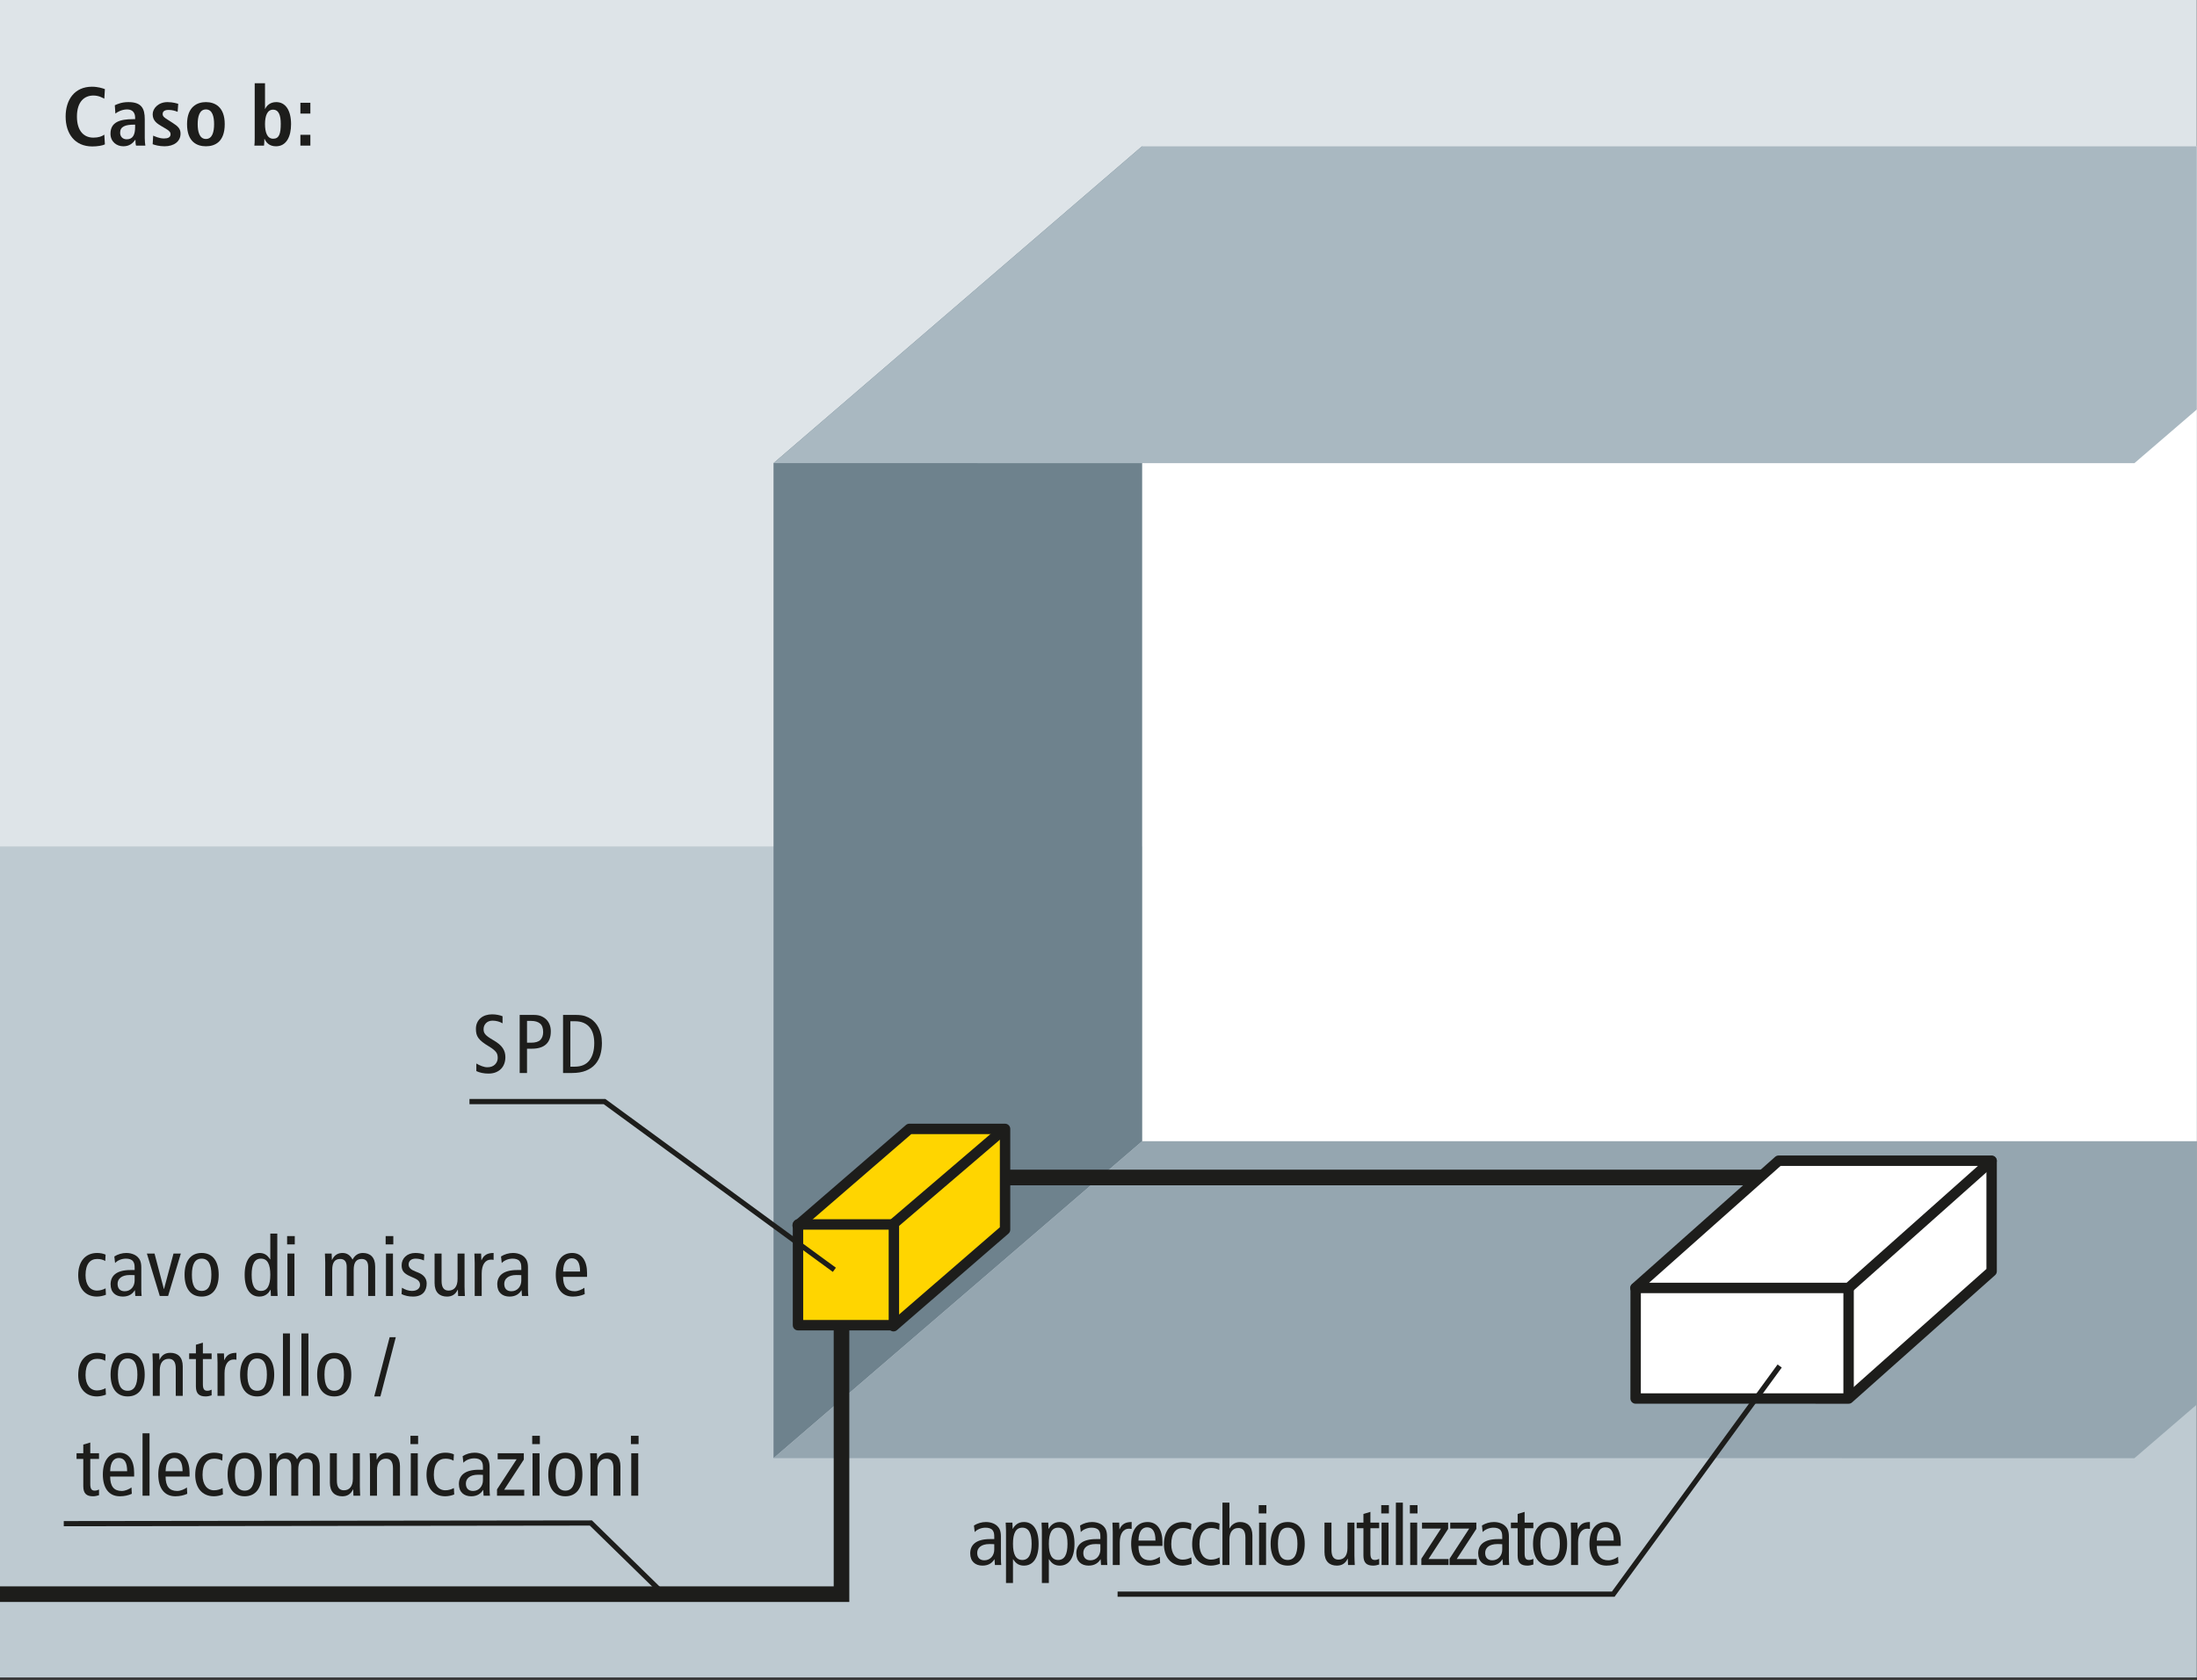 <?xml version="1.0" encoding="UTF-8" standalone="no"?><!DOCTYPE svg PUBLIC "-//W3C//DTD SVG 1.1//EN" "http://www.w3.org/Graphics/SVG/1.1/DTD/svg11.dtd"><svg width="100%" height="100%" viewBox="0 0 880 673" version="1.1" xmlns="http://www.w3.org/2000/svg" xmlns:xlink="http://www.w3.org/1999/xlink" xml:space="preserve" xmlns:serif="http://www.serif.com/" style="fill-rule:evenodd;clip-rule:evenodd;stroke-miterlimit:3.864;"><rect x="0" y="0" width="880" height="673" fill="#333333" stroke="none"/><rect id="ArtBoard1" x="0" y="0" width="879.919" height="672.015" style="fill:none;"/><clipPath id="_clip1"><rect x="0" y="0" width="879.919" height="672.015"/></clipPath><g clip-path="url(#_clip1)"><g id="Layer-1" serif:id="Layer 1"><rect x="-58.692" y="-95.346" width="997.721" height="439.858" style="fill:#dee4e8;"/><rect x="-58.692" y="339.092" width="997.721" height="392.033" style="fill:#becad1;"/><rect x="457.467" y="58.579" width="481.558" height="398.621" style="fill:#fff;"/><path d="M309.831,185.54l147.638,-126.966l-0,398.62l-147.638,126.967l0,-398.621Z" style="fill:#6e828d;"/><path d="M457.467,457.199l-147.637,126.959l545.104,0.012l84.091,-72.358l0,-54.613l-481.558,0Z" style="fill:#95a6b0;fill-rule:nonzero;"/><path d="M457.467,58.577l-147.637,126.962l545.104,0.005l84.091,-72.35l0,-54.617l-481.558,-0Z" style="fill:#a9b8c1;fill-rule:nonzero;"/><path d="M365.707,502.968l37.763,-31.25l305.987,-0" style="fill:none;fill-rule:nonzero;stroke:#1d1d1b;stroke-width:6.25px;"/><path d="M655.16,515.989l-0.021,44.262l85.309,0.008l57.291,-50.975l0,-44.079l-142.579,50.784Z" style="fill:#fff;stroke:#1d1d1b;stroke-width:4.17px;stroke-linejoin:round;"/><path d="M797.738,464.992l-85.325,-0l-57.354,50.97l85.388,0l57.291,-50.97Z" style="fill:#fff;stroke:#1d1d1b;stroke-width:4.17px;stroke-linejoin:round;"/><path d="M740.448,560.178l-0,-44.267l-0,44.267Z" style="fill:#d3dce1;fill-rule:nonzero;"/><path d="M740.447,560.178l-0,-44.271" style="fill:none;fill-rule:nonzero;stroke:#1d1d1b;stroke-width:4.17px;stroke-linejoin:round;"/><path d="M-138.199,638.637l475.262,-0l0,-120.567" style="fill:none;fill-rule:nonzero;stroke:#1d1d1b;stroke-width:6.25px;"/><path d="M319.483,490.924l44.758,-38.675l38.329,-0l0,40.362l-44.675,38.679l-38.412,-40.366Z" style="fill:#ffd500;stroke:#1d1d1b;stroke-width:4.17px;stroke-linejoin:round;"/><rect x="319.633" y="490.517" width="38.412" height="40.367" style="fill:#ffd500;stroke:#1d1d1b;stroke-width:4.17px;stroke-linejoin:round;"/><path d="M357.895,490.272l44.92,-38.412" style="fill:none;fill-rule:nonzero;stroke:#1d1d1b;stroke-width:4.17px;"/><path d="M390.414,613.765c0.966,-1.067 2.633,-1.767 4.368,-1.767c1.167,0 2.268,0.3 2.835,1.067c0.533,0.733 0.633,1.468 0.633,2.736l0,0.768l-1.634,0c-5.835,0 -7.999,2.429 -7.999,5.732c0,3.267 2.097,4.897 4.897,4.897c2.602,0 4.003,-1.231 4.77,-2.529l0.066,-0l0.167,2.296l2.529,-0c-0.066,-0.6 -0.133,-1.6 -0.133,-2.6l-0,-8.864c-0,-2.403 -0.732,-3.436 -1.464,-4.168c-0.533,-0.533 -2.032,-1.597 -4.534,-1.597c-1.668,-0 -3.402,0.499 -4.8,1.397l0.299,2.632Zm7.836,7c0,2.336 -1.534,4.304 -3.969,4.304c-1.934,0 -2.868,-1.167 -2.868,-2.969c-0,-1.967 1.568,-3.535 4.87,-3.535c0.767,-0 1.467,-0 1.967,0.067l0,2.133Z" style="fill:#1d1d1b;fill-rule:nonzero;"/><path d="M405.746,618.467c0,-4.268 1.168,-6.469 3.736,-6.469c2.568,0 3.735,2.201 3.735,6.469c0,4.268 -1.167,6.469 -3.735,6.469c-2.568,-0 -3.736,-2.201 -3.736,-6.469Zm-2.796,15.698l2.796,-0l0,-9.529l0.067,-0c1.134,1.797 2.401,2.562 4.336,2.562c3.501,0 5.864,-2.863 5.864,-8.731c-0,-5.869 -2.363,-8.731 -5.864,-8.731c-2.468,-0 -3.736,1.397 -4.469,2.729l-0.067,0l-0.1,-2.496l-2.696,0c0.033,1.033 0.133,2.1 0.133,3.133l0,21.063Z" style="fill:#1d1d1b;fill-rule:nonzero;"/><path d="M420.113,618.467c-0,-4.268 1.167,-6.469 3.735,-6.469c2.568,0 3.736,2.201 3.736,6.469c-0,4.268 -1.168,6.469 -3.736,6.469c-2.568,-0 -3.735,-2.201 -3.735,-6.469Zm-2.796,15.698l2.796,-0l-0,-9.529l0.067,-0c1.134,1.797 2.401,2.562 4.335,2.562c3.501,0 5.865,-2.863 5.865,-8.731c-0,-5.869 -2.364,-8.731 -5.865,-8.731c-2.468,-0 -3.735,1.397 -4.469,2.729l-0.066,0l-0.1,-2.496l-2.696,0c0.033,1.033 0.133,2.1 0.133,3.133l0,21.063Z" style="fill:#1d1d1b;fill-rule:nonzero;"/><path d="M432.914,613.765c0.966,-1.067 2.633,-1.767 4.368,-1.767c1.167,0 2.268,0.3 2.835,1.067c0.533,0.733 0.633,1.468 0.633,2.736l0,0.768l-1.634,0c-5.835,0 -7.999,2.429 -7.999,5.732c0,3.267 2.097,4.897 4.897,4.897c2.602,0 4.003,-1.231 4.77,-2.529l0.066,-0l0.167,2.296l2.529,-0c-0.066,-0.6 -0.133,-1.6 -0.133,-2.6l-0,-8.864c-0,-2.403 -0.732,-3.436 -1.464,-4.168c-0.533,-0.533 -2.032,-1.597 -4.534,-1.597c-1.668,-0 -3.402,0.499 -4.8,1.397l0.299,2.632Zm7.836,7c0,2.336 -1.534,4.304 -3.969,4.304c-1.934,0 -2.868,-1.167 -2.868,-2.969c-0,-1.967 1.568,-3.535 4.87,-3.535c0.767,-0 1.467,-0 1.967,0.067l0,2.133Z" style="fill:#1d1d1b;fill-rule:nonzero;"/><path d="M445.717,626.965l2.796,-0l-0,-8.998c-0,-3.702 1.533,-5.569 3.7,-5.569c0.367,0 0.733,0.034 1.067,0.1l-0,-2.762c-2.5,-0 -3.934,0.832 -4.834,2.896l-0.066,-0l-0.1,-2.663l-2.696,0c0.033,1.2 0.133,2.433 0.133,3.666l0,13.33Z" style="fill:#1d1d1b;fill-rule:nonzero;"/><path d="M465.613,619.298l-0,-1.497c-0,-5.002 -2.13,-8.065 -5.965,-8.065c-4.234,-0 -6.564,3.396 -6.564,8.73c-0,5.335 2.33,8.732 6.831,8.732c1.701,0 3.435,-0.366 4.766,-0.998l-0.133,-2.532c-0.965,0.701 -2.498,1.401 -3.899,1.401c-3.102,0 -4.636,-1.835 -4.636,-5.771l9.6,0Zm-9.6,-2.129c0.067,-3.97 1.668,-5.304 3.469,-5.304c2.234,-0 3.335,1.768 3.335,5.304l-6.804,0Z" style="fill:#1d1d1b;fill-rule:nonzero;"/><path d="M477.18,610.398c-0.9,-0.429 -2.2,-0.662 -3.367,-0.662c-4.733,-0 -7.596,3.396 -7.596,8.898c0,4.801 2.463,8.564 7.529,8.564c1.234,0 2.734,-0.366 3.567,-0.732l-0.133,-2.564c-0.967,0.5 -2.1,0.9 -3.434,0.9c-2.733,0 -4.6,-2.234 -4.6,-6.168c0,-4.602 1.934,-6.502 4.667,-6.502c1.3,-0 2.267,0.266 3.233,0.8l0.134,-2.534Z" style="fill:#1d1d1b;fill-rule:nonzero;"/><path d="M488.48,610.398c-0.9,-0.429 -2.2,-0.662 -3.367,-0.662c-4.733,-0 -7.596,3.396 -7.596,8.898c0,4.801 2.463,8.564 7.529,8.564c1.234,0 2.734,-0.366 3.567,-0.732l-0.133,-2.564c-0.967,0.5 -2.1,0.9 -3.434,0.9c-2.733,0 -4.6,-2.234 -4.6,-6.168c0,-4.602 1.934,-6.502 4.667,-6.502c1.3,-0 2.267,0.266 3.233,0.8l0.134,-2.534Z" style="fill:#1d1d1b;fill-rule:nonzero;"/><path d="M489.65,626.965l2.796,-0l0,-10.233c0,-3.067 1.401,-4.6 3.603,-4.6c1.801,-0 2.801,1.166 2.801,3.866l0,10.967l2.796,-0l0,-11.8c0,-3.732 -1.997,-5.429 -4.964,-5.429c-1.968,-0 -3.435,1.131 -4.169,2.562l-0.067,0l0,-10.329l-2.796,0l0,24.996Z" style="fill:#1d1d1b;fill-rule:nonzero;"/><path d="M504.317,626.965l2.796,-0l-0,-16.996l-2.796,0l0,16.996Zm-0.133,-23.996l-0,3.329l3.062,0l0,-3.329l-3.062,0Z" style="fill:#1d1d1b;fill-rule:nonzero;"/><path d="M511.88,618.467c-0,-4.268 1.234,-6.469 3.902,-6.469c2.668,0 3.902,2.201 3.902,6.469c-0,4.268 -1.234,6.469 -3.902,6.469c-2.668,-0 -3.902,-2.201 -3.902,-6.469Zm-2.93,-0c0,5.335 2.33,8.731 6.832,8.731c4.501,0 6.831,-3.396 6.831,-8.731c-0,-5.335 -2.33,-8.731 -6.831,-8.731c-4.502,-0 -6.832,3.396 -6.832,8.731Z" style="fill:#1d1d1b;fill-rule:nonzero;"/><path d="M542.513,609.969l-2.796,0l0,10.233c0,3.067 -1.401,4.6 -3.602,4.6c-1.801,0 -2.802,-1.166 -2.802,-3.866l-0,-10.967l-2.796,0l0,11.8c0,3.732 1.997,5.429 4.964,5.429c1.968,0 3.402,-0.832 4.303,-2.762l0.066,-0l0.1,2.529l2.696,-0c-0.033,-1.2 -0.133,-2.433 -0.133,-3.666l-0,-13.33Z" style="fill:#1d1d1b;fill-rule:nonzero;"/><path d="M552.413,624.502c-0.533,0.234 -1.033,0.434 -1.733,0.434c-1.267,-0 -1.767,-0.734 -1.767,-2.668l-0,-10.036l3.5,-0l-0,-2.263l-3.5,0l-0,-4.3l-2.796,0.833l0,3.467l-2.7,0l0,2.263l2.7,-0l0,10.936c0,2.999 1.365,4.03 3.929,4.03c0.767,0 1.7,-0.199 2.367,-0.432l-0,-2.264Z" style="fill:#1d1d1b;fill-rule:nonzero;"/><path d="M553.384,626.965l2.796,-0l-0,-16.996l-2.796,0l-0,16.996Zm-0.134,-23.996l0,3.329l3.063,0l-0,-3.329l-3.063,0Z" style="fill:#1d1d1b;fill-rule:nonzero;"/><rect x="559.117" y="601.969" width="2.796" height="24.996" style="fill:#1d1d1b;fill-rule:nonzero;"/><path d="M564.85,626.965l2.796,-0l0,-16.996l-2.796,0l0,16.996Zm-0.133,-23.996l0,3.329l3.063,0l-0,-3.329l-3.063,0Z" style="fill:#1d1d1b;fill-rule:nonzero;"/><path d="M569.584,609.969l-0,2.396l7.597,-0l-7.864,12.071l0,2.529l10.896,-0l-0,-2.396l-8.03,0l7.863,-12.071l0,-2.529l-10.462,0Z" style="fill:#1d1d1b;fill-rule:nonzero;"/><path d="M580.884,609.969l-0,2.396l7.597,-0l-7.864,12.071l0,2.529l10.896,-0l-0,-2.396l-8.03,0l7.863,-12.071l0,-2.529l-10.462,0Z" style="fill:#1d1d1b;fill-rule:nonzero;"/><path d="M593.881,613.765c0.965,-1.067 2.633,-1.767 4.367,-1.767c1.168,0 2.268,0.3 2.835,1.067c0.534,0.733 0.634,1.468 0.634,2.736l0,0.768l-1.634,0c-5.836,0 -7.999,2.429 -7.999,5.732c-0,3.267 2.097,4.897 4.897,4.897c2.601,0 4.002,-1.231 4.769,-2.529l0.067,-0l0.166,2.296l2.53,-0c-0.067,-0.6 -0.133,-1.6 -0.133,-2.6l-0,-8.864c-0,-2.403 -0.733,-3.436 -1.465,-4.168c-0.532,-0.533 -2.032,-1.597 -4.533,-1.597c-1.668,-0 -3.402,0.499 -4.8,1.397l0.299,2.632Zm7.836,7c0,2.336 -1.534,4.304 -3.969,4.304c-1.935,0 -2.868,-1.167 -2.868,-2.969c-0,-1.967 1.567,-3.535 4.869,-3.535c0.767,-0 1.468,-0 1.968,0.067l0,2.133Z" style="fill:#1d1d1b;fill-rule:nonzero;"/><path d="M614.18,624.502c-0.534,0.234 -1.034,0.434 -1.734,0.434c-1.266,-0 -1.766,-0.734 -1.766,-2.668l-0,-10.036l3.5,-0l-0,-2.263l-3.5,0l-0,-4.3l-2.796,0.833l-0,3.467l-2.7,0l-0,2.263l2.7,-0l-0,10.936c-0,2.999 1.364,4.03 3.929,4.03c0.767,0 1.7,-0.199 2.367,-0.432l-0,-2.264Z" style="fill:#1d1d1b;fill-rule:nonzero;"/><path d="M616.98,618.467c-0,-4.268 1.234,-6.469 3.902,-6.469c2.668,0 3.902,2.201 3.902,6.469c-0,4.268 -1.234,6.469 -3.902,6.469c-2.668,-0 -3.902,-2.201 -3.902,-6.469Zm-2.93,-0c0,5.335 2.33,8.731 6.832,8.731c4.501,0 6.831,-3.396 6.831,-8.731c-0,-5.335 -2.33,-8.731 -6.831,-8.731c-4.502,-0 -6.832,3.396 -6.832,8.731Z" style="fill:#1d1d1b;fill-rule:nonzero;"/><path d="M629.284,626.965l2.796,-0l-0,-8.998c-0,-3.702 1.533,-5.569 3.7,-5.569c0.366,0 0.733,0.034 1.066,0.1l0,-2.762c-2.5,-0 -3.933,0.832 -4.833,2.896l-0.067,-0l-0.099,-2.663l-2.697,0c0.034,1.2 0.134,2.433 0.134,3.666l-0,13.33Z" style="fill:#1d1d1b;fill-rule:nonzero;"/><path d="M649.18,619.298l-0,-1.497c-0,-5.002 -2.131,-8.065 -5.965,-8.065c-4.235,-0 -6.565,3.396 -6.565,8.73c0,5.335 2.33,8.732 6.832,8.732c1.701,0 3.434,-0.366 4.766,-0.998l-0.134,-2.532c-0.965,0.701 -2.497,1.401 -3.898,1.401c-3.102,0 -4.636,-1.835 -4.636,-5.771l9.6,0Zm-9.6,-2.129c0.066,-3.97 1.667,-5.304 3.468,-5.304c2.235,-0 3.336,1.768 3.336,5.304l-6.804,0Z" style="fill:#1d1d1b;fill-rule:nonzero;"/><path d="M41.784,53.939c-0.967,0.7 -2.334,1.2 -4.4,1.2c-3.534,0 -6.567,-2.401 -6.567,-8.435c0,-6.035 3.033,-8.436 6.567,-8.436c2.166,0 3.533,0.834 4.4,1.267l0.233,-3.83c-0.867,-0.333 -2.8,-0.966 -5.167,-0.966c-6.932,0 -10.562,5.163 -10.562,11.965c-0,6.801 3.63,11.964 10.696,11.964c2.1,0 4.166,-0.366 5.033,-0.832l-0.233,-3.897Z" style="fill:#1d1d1b;fill-rule:nonzero;"/><path d="M46.219,45.503c0.799,-0.667 2.632,-1.668 4.7,-1.668c2.368,-0 3.202,1.568 3.202,3.27l0,0.634l-0.834,0c-5.237,0 -9.032,1.164 -9.032,5.832c-0,3.2 2.464,5.031 5.13,5.031c2.468,-0 3.769,-1.199 4.803,-2.597l0.066,0c0,0.832 0.034,1.664 0.234,2.33l3.729,-0c-0.1,-0.666 -0.233,-1.797 -0.233,-3.03l-0,-7.499c-0,-4.304 -1.232,-6.9 -6.565,-6.9c-2.635,-0 -4.268,0.732 -5.433,1.265l0.233,3.332Zm7.902,5.399c0,3.069 -0.9,4.904 -3.369,4.904c-1.601,-0 -2.635,-1.068 -2.635,-2.636c0,-2.501 2.102,-3.235 5.637,-3.235l0.367,-0l0,0.967Z" style="fill:#1d1d1b;fill-rule:nonzero;"/><path d="M61.155,57.769c0.865,0.333 2.63,0.833 4.763,0.833c3.735,-0 6.399,-1.898 6.399,-5.064c0,-2 -1.065,-2.967 -3.197,-4.335l-2.034,-1.3c-1.201,-0.767 -1.936,-1.267 -1.936,-2.201c0,-1.034 0.701,-1.667 2.37,-1.667c1.501,-0 2.599,0.367 3.632,0.767l0.233,-3.196c-0.4,-0.134 -2.098,-0.7 -4.299,-0.7c-3.634,-0 -5.931,2.496 -5.931,4.863c-0,2.701 1.898,3.801 3.629,4.835l1.701,1c1.502,0.867 1.836,1.501 1.836,2.168c0,1.334 -1.168,1.7 -2.67,1.7c-1.932,0 -3.631,-0.867 -4.297,-1.133l-0.199,3.43Z" style="fill:#1d1d1b;fill-rule:nonzero;"/><path d="M79.184,49.737c-0,-2.868 0.633,-5.902 3.302,-5.902c2.668,-0 3.269,3.034 3.269,5.902c-0,2.868 -0.601,5.935 -3.269,5.935c-2.669,0 -3.302,-3.067 -3.302,-5.935Zm-4.263,-0c0,7.2 4.063,8.865 7.565,8.865c3.502,-0 7.531,-1.665 7.531,-8.865c0,-7.001 -4.029,-8.831 -7.531,-8.831c-3.502,-0 -7.565,1.83 -7.565,8.831Z" style="fill:#1d1d1b;fill-rule:nonzero;"/><path d="M102.021,33.339l0,22.067c0,1.231 -0.033,2.296 -0.133,2.929l3.863,-0c0.066,-0.499 0.133,-1.498 0.133,-2.663l0.1,0c0.667,1.465 1.901,2.93 4.569,2.93c4.266,-0 6.031,-4.063 6.031,-8.832c-0,-5.602 -2.231,-8.864 -5.931,-8.864c-2.468,-0 -3.835,1.398 -4.436,2.729l-0.067,0l0,-10.296l-4.129,0Zm4.129,16.365c0,-3.335 0.934,-5.769 3.203,-5.769c2.301,-0 3.102,2.234 3.102,5.669c-0,3.968 -0.634,5.968 -3.036,5.968c-2.435,0 -3.269,-2.634 -3.269,-5.868Z" style="fill:#1d1d1b;fill-rule:nonzero;"/><path d="M120.321,58.335l3.996,-0l0,-4.329l-3.996,-0l0,4.329Zm0,-12.833l3.996,-0l0,-4.33l-3.996,0l0,4.33Z" style="fill:#1d1d1b;fill-rule:nonzero;"/><g transform="matrix(4.167,0,0,4.167,-59,-95.65)"><g transform="matrix(8,0,0,8,21.389,147.549)"><path d="M0.365,-0.497c-0.027,-0.013 -0.066,-0.02 -0.101,-0.02c-0.142,0 -0.228,0.102 -0.228,0.267c0,0.144 0.074,0.257 0.226,0.257c0.037,-0 0.082,-0.011 0.107,-0.022l-0.004,-0.077c-0.029,0.015 -0.063,0.027 -0.103,0.027c-0.082,0 -0.138,-0.067 -0.138,-0.185c-0,-0.138 0.058,-0.195 0.14,-0.195c0.039,-0 0.068,0.008 0.097,0.024l0.004,-0.076Z" style="fill:#1d1d1b;fill-rule:nonzero;"/></g><g transform="matrix(8,0,0,8,24.501,147.549)"><path d="M0.09,-0.396c0.029,-0.032 0.079,-0.053 0.131,-0.053c0.035,-0 0.068,0.009 0.085,0.032c0.016,0.022 0.019,0.044 0.019,0.082l0,0.023l-0.049,0c-0.175,0 -0.24,0.073 -0.24,0.172c0,0.098 0.063,0.147 0.147,0.147c0.078,-0 0.12,-0.037 0.143,-0.076l0.002,0l0.005,0.069l0.076,-0c-0.002,-0.018 -0.004,-0.048 -0.004,-0.078l-0,-0.266c-0,-0.072 -0.022,-0.103 -0.044,-0.125c-0.016,-0.016 -0.061,-0.048 -0.136,-0.048c-0.05,0 -0.102,0.015 -0.144,0.042l0.009,0.079Zm0.235,0.21c0,0.07 -0.046,0.129 -0.119,0.129c-0.058,0 -0.086,-0.035 -0.086,-0.089c-0,-0.059 0.047,-0.106 0.146,-0.106c0.023,-0 0.044,-0 0.059,0.002l0,0.064Z" style="fill:#1d1d1b;fill-rule:nonzero;"/></g><g transform="matrix(8,0,0,8,28.205,147.549)"><path d="M0.164,-0l0.1,-0l0.153,-0.51l-0.088,0l-0.114,0.426l-0.002,0l-0.112,-0.426l-0.092,0l0.155,0.51Z" style="fill:#1d1d1b;fill-rule:nonzero;"/></g><g transform="matrix(8,0,0,8,31.613,147.549)"><path d="M0.124,-0.255c-0,-0.128 0.037,-0.194 0.117,-0.194c0.08,-0 0.117,0.066 0.117,0.194c0,0.128 -0.037,0.194 -0.117,0.194c-0.08,0 -0.117,-0.066 -0.117,-0.194Zm-0.088,0c0,0.16 0.07,0.262 0.205,0.262c0.135,-0 0.205,-0.102 0.205,-0.262c-0,-0.16 -0.07,-0.262 -0.205,-0.262c-0.135,0 -0.205,0.102 -0.205,0.262Z" style="fill:#1d1d1b;fill-rule:nonzero;"/></g><g transform="matrix(8,0,0,8,37.389,147.549)"><path d="M0.344,-0.255c0,0.128 -0.035,0.194 -0.112,0.194c-0.077,0 -0.112,-0.066 -0.112,-0.194c-0,-0.128 0.035,-0.194 0.112,-0.194c0.077,-0 0.112,0.066 0.112,0.194Zm0.084,-0.495l-0.084,0l0,0.31l-0.002,-0c-0.034,-0.054 -0.072,-0.077 -0.13,-0.077c-0.105,0 -0.176,0.086 -0.176,0.262c0,0.176 0.071,0.262 0.176,0.262c0.074,-0 0.112,-0.042 0.134,-0.082l0.002,0l0.003,0.075l0.081,-0c-0.001,-0.031 -0.004,-0.063 -0.004,-0.094l-0,-0.656Z" style="fill:#1d1d1b;fill-rule:nonzero;"/></g><g transform="matrix(8,0,0,8,41.237,147.549)"><path d="M0.069,-0l0.084,-0l-0,-0.51l-0.084,0l0,0.51Zm-0.004,-0.72l0,0.1l0.092,-0l-0,-0.1l-0.092,0Z" style="fill:#1d1d1b;fill-rule:nonzero;"/></g><g transform="matrix(8,0,0,8,44.933,147.549)"><path d="M0.061,-0l0.084,-0l-0,-0.315c-0,-0.092 0.034,-0.13 0.096,-0.13c0.05,-0 0.078,0.03 0.078,0.095l0,0.35l0.084,-0l-0,-0.315c-0,-0.092 0.034,-0.13 0.096,-0.13c0.05,-0 0.078,0.03 0.078,0.095l0,0.35l0.084,-0l-0,-0.354c-0,-0.112 -0.06,-0.163 -0.148,-0.163c-0.058,0 -0.097,0.03 -0.124,0.08c-0.026,-0.052 -0.066,-0.08 -0.12,-0.08c-0.056,0 -0.099,0.025 -0.126,0.083l-0.002,-0l-0.003,-0.076l-0.081,0c0.001,0.036 0.004,0.073 0.004,0.11l0,0.4Z" style="fill:#1d1d1b;fill-rule:nonzero;"/></g><g transform="matrix(8,0,0,8,50.709,147.549)"><path d="M0.069,-0l0.084,-0l-0,-0.51l-0.084,0l0,0.51Zm-0.004,-0.72l0,0.1l0.092,-0l-0,-0.1l-0.092,0Z" style="fill:#1d1d1b;fill-rule:nonzero;"/></g><g transform="matrix(8,0,0,8,52.485,147.549)"><path d="M0.034,-0.023c0.037,0.019 0.085,0.03 0.138,0.03c0.117,-0 0.164,-0.07 0.164,-0.158c-0,-0.063 -0.039,-0.105 -0.101,-0.13l-0.03,-0.012c-0.056,-0.022 -0.086,-0.045 -0.086,-0.086c-0,-0.04 0.029,-0.07 0.084,-0.07c0.038,-0 0.074,0.01 0.1,0.022l0.004,-0.072c-0.029,-0.011 -0.066,-0.018 -0.108,-0.018c-0.099,0 -0.164,0.064 -0.164,0.148c0,0.065 0.027,0.098 0.1,0.131l0.056,0.025c0.047,0.021 0.065,0.045 0.065,0.08c0,0.039 -0.033,0.072 -0.097,0.072c-0.042,0 -0.082,-0.015 -0.12,-0.038l-0.005,0.076Z" style="fill:#1d1d1b;fill-rule:nonzero;"/></g><g transform="matrix(8,0,0,8,55.445,147.549)"><path d="M0.421,-0.51l-0.084,0l0,0.307c0,0.092 -0.042,0.138 -0.108,0.138c-0.054,0 -0.084,-0.035 -0.084,-0.116l-0,-0.329l-0.084,0l0,0.354c0,0.112 0.06,0.163 0.149,0.163c0.059,-0 0.102,-0.025 0.129,-0.083l0.002,0l0.003,0.076l0.081,-0c-0.001,-0.036 -0.004,-0.073 -0.004,-0.11l-0,-0.4Z" style="fill:#1d1d1b;fill-rule:nonzero;"/></g><g transform="matrix(8,0,0,8,59.301,147.549)"><path d="M0.061,-0l0.084,-0l-0,-0.27c-0,-0.111 0.046,-0.167 0.111,-0.167c0.011,-0 0.022,0.001 0.032,0.003l-0,-0.083c-0.075,0 -0.118,0.025 -0.145,0.087l-0.002,-0l-0.003,-0.08l-0.081,0c0.001,0.036 0.004,0.073 0.004,0.11l0,0.4Z" style="fill:#1d1d1b;fill-rule:nonzero;"/></g><g transform="matrix(8,0,0,8,61.669,147.549)"><path d="M0.09,-0.396c0.029,-0.032 0.079,-0.053 0.131,-0.053c0.035,-0 0.068,0.009 0.085,0.032c0.016,0.022 0.019,0.044 0.019,0.082l0,0.023l-0.049,0c-0.175,0 -0.24,0.073 -0.24,0.172c0,0.098 0.063,0.147 0.147,0.147c0.078,-0 0.12,-0.037 0.143,-0.076l0.002,0l0.005,0.069l0.076,-0c-0.002,-0.018 -0.004,-0.048 -0.004,-0.078l-0,-0.266c-0,-0.072 -0.022,-0.103 -0.044,-0.125c-0.016,-0.016 -0.061,-0.048 -0.136,-0.048c-0.05,0 -0.102,0.015 -0.144,0.042l0.009,0.079Zm0.235,0.21c0,0.07 -0.046,0.129 -0.119,0.129c-0.058,0 -0.086,-0.035 -0.086,-0.089c-0,-0.059 0.047,-0.106 0.146,-0.106c0.023,-0 0.044,-0 0.059,0.002l0,0.064Z" style="fill:#1d1d1b;fill-rule:nonzero;"/></g><g transform="matrix(8,0,0,8,67.293,147.549)"><path d="M0.412,-0.23l-0,-0.045c-0,-0.15 -0.064,-0.242 -0.179,-0.242c-0.127,0 -0.197,0.102 -0.197,0.262c0,0.16 0.07,0.262 0.205,0.262c0.051,-0 0.103,-0.011 0.143,-0.03l-0.004,-0.076c-0.029,0.021 -0.075,0.042 -0.117,0.042c-0.093,0 -0.139,-0.055 -0.139,-0.173l0.288,-0Zm-0.288,-0.064c0.002,-0.119 0.05,-0.159 0.104,-0.159c0.067,-0 0.1,0.053 0.1,0.159l-0.204,0Z" style="fill:#1d1d1b;fill-rule:nonzero;"/></g><g transform="matrix(8,0,0,8,21.389,157.149)"><path d="M0.365,-0.497c-0.027,-0.013 -0.066,-0.02 -0.101,-0.02c-0.142,0 -0.228,0.102 -0.228,0.267c0,0.144 0.074,0.257 0.226,0.257c0.037,-0 0.082,-0.011 0.107,-0.022l-0.004,-0.077c-0.029,0.015 -0.063,0.027 -0.103,0.027c-0.082,0 -0.138,-0.067 -0.138,-0.185c-0,-0.138 0.058,-0.195 0.14,-0.195c0.039,-0 0.068,0.008 0.097,0.024l0.004,-0.076Z" style="fill:#1d1d1b;fill-rule:nonzero;"/></g><g transform="matrix(8,0,0,8,24.501,157.149)"><path d="M0.124,-0.255c-0,-0.128 0.037,-0.194 0.117,-0.194c0.08,-0 0.117,0.066 0.117,0.194c0,0.128 -0.037,0.194 -0.117,0.194c-0.08,0 -0.117,-0.066 -0.117,-0.194Zm-0.088,0c0,0.16 0.07,0.262 0.205,0.262c0.135,-0 0.205,-0.102 0.205,-0.262c-0,-0.16 -0.07,-0.262 -0.205,-0.262c-0.135,0 -0.205,0.102 -0.205,0.262Z" style="fill:#1d1d1b;fill-rule:nonzero;"/></g><g transform="matrix(8,0,0,8,28.357,157.149)"><path d="M0.061,-0l0.084,-0l-0,-0.307c-0,-0.092 0.042,-0.138 0.108,-0.138c0.054,-0 0.084,0.035 0.084,0.116l0,0.329l0.084,-0l-0,-0.354c-0,-0.112 -0.06,-0.163 -0.149,-0.163c-0.059,0 -0.102,0.025 -0.129,0.083l-0.002,-0l-0.003,-0.076l-0.081,0c0.001,0.036 0.004,0.073 0.004,0.11l0,0.4Z" style="fill:#1d1d1b;fill-rule:nonzero;"/></g><g transform="matrix(8,0,0,8,32.213,157.149)"><path d="M0.286,-0.074c-0.016,0.007 -0.031,0.013 -0.052,0.013c-0.038,0 -0.053,-0.022 -0.053,-0.08l-0,-0.301l0.105,-0l-0,-0.068l-0.105,0l-0,-0.129l-0.084,0.025l0,0.104l-0.081,0l0,0.068l0.081,-0l0,0.328c0,0.09 0.041,0.121 0.118,0.121c0.023,-0 0.051,-0.006 0.071,-0.013l-0,-0.068Z" style="fill:#1d1d1b;fill-rule:nonzero;"/></g><g transform="matrix(8,0,0,8,34.581,157.149)"><path d="M0.061,-0l0.084,-0l-0,-0.27c-0,-0.111 0.046,-0.167 0.111,-0.167c0.011,-0 0.022,0.001 0.032,0.003l-0,-0.083c-0.075,0 -0.118,0.025 -0.145,0.087l-0.002,-0l-0.003,-0.08l-0.081,0c0.001,0.036 0.004,0.073 0.004,0.11l0,0.4Z" style="fill:#1d1d1b;fill-rule:nonzero;"/></g><g transform="matrix(8,0,0,8,36.949,157.149)"><path d="M0.124,-0.255c-0,-0.128 0.037,-0.194 0.117,-0.194c0.08,-0 0.117,0.066 0.117,0.194c0,0.128 -0.037,0.194 -0.117,0.194c-0.08,0 -0.117,-0.066 -0.117,-0.194Zm-0.088,0c0,0.16 0.07,0.262 0.205,0.262c0.135,-0 0.205,-0.102 0.205,-0.262c-0,-0.16 -0.07,-0.262 -0.205,-0.262c-0.135,0 -0.205,0.102 -0.205,0.262Z" style="fill:#1d1d1b;fill-rule:nonzero;"/></g><g transform="matrix(8,0,0,8,40.805,157.149)"><rect x="0.069" y="-0.75" width="0.084" height="0.75" style="fill:#1d1d1b;fill-rule:nonzero;"/></g><g transform="matrix(8,0,0,8,42.581,157.149)"><rect x="0.069" y="-0.75" width="0.084" height="0.75" style="fill:#1d1d1b;fill-rule:nonzero;"/></g><g transform="matrix(8,0,0,8,44.357,157.149)"><path d="M0.124,-0.255c-0,-0.128 0.037,-0.194 0.117,-0.194c0.08,-0 0.117,0.066 0.117,0.194c0,0.128 -0.037,0.194 -0.117,0.194c-0.08,0 -0.117,-0.066 -0.117,-0.194Zm-0.088,0c0,0.16 0.07,0.262 0.205,0.262c0.135,-0 0.205,-0.102 0.205,-0.262c-0,-0.16 -0.07,-0.262 -0.205,-0.262c-0.135,0 -0.205,0.102 -0.205,0.262Z" style="fill:#1d1d1b;fill-rule:nonzero;"/></g><g transform="matrix(8,0,0,8,50.133,157.149)"><path d="M0,0.007l0.074,-0l0.185,-0.712l-0.074,0l-0.185,0.712Z" style="fill:#1d1d1b;fill-rule:nonzero;"/></g><g transform="matrix(8,0,0,8,21.389,166.749)"><path d="M0.286,-0.074c-0.016,0.007 -0.031,0.013 -0.052,0.013c-0.038,0 -0.053,-0.022 -0.053,-0.08l-0,-0.301l0.105,-0l-0,-0.068l-0.105,0l-0,-0.129l-0.084,0.025l0,0.104l-0.081,0l0,0.068l0.081,-0l0,0.328c0,0.09 0.041,0.121 0.118,0.121c0.023,-0 0.051,-0.006 0.071,-0.013l-0,-0.068Z" style="fill:#1d1d1b;fill-rule:nonzero;"/></g><g transform="matrix(8,0,0,8,23.757,166.749)"><path d="M0.412,-0.23l-0,-0.045c-0,-0.15 -0.064,-0.242 -0.179,-0.242c-0.127,0 -0.197,0.102 -0.197,0.262c0,0.16 0.07,0.262 0.205,0.262c0.051,-0 0.103,-0.011 0.143,-0.03l-0.004,-0.076c-0.029,0.021 -0.075,0.042 -0.117,0.042c-0.093,0 -0.139,-0.055 -0.139,-0.173l0.288,-0Zm-0.288,-0.064c0.002,-0.119 0.05,-0.159 0.104,-0.159c0.067,-0 0.1,0.053 0.1,0.159l-0.204,0Z" style="fill:#1d1d1b;fill-rule:nonzero;"/></g><g transform="matrix(8,0,0,8,27.309,166.749)"><rect x="0.069" y="-0.75" width="0.084" height="0.75" style="fill:#1d1d1b;fill-rule:nonzero;"/></g><g transform="matrix(8,0,0,8,29.085,166.749)"><path d="M0.412,-0.23l-0,-0.045c-0,-0.15 -0.064,-0.242 -0.179,-0.242c-0.127,0 -0.197,0.102 -0.197,0.262c0,0.16 0.07,0.262 0.205,0.262c0.051,-0 0.103,-0.011 0.143,-0.03l-0.004,-0.076c-0.029,0.021 -0.075,0.042 -0.117,0.042c-0.093,0 -0.139,-0.055 -0.139,-0.173l0.288,-0Zm-0.288,-0.064c0.002,-0.119 0.05,-0.159 0.104,-0.159c0.067,-0 0.1,0.053 0.1,0.159l-0.204,0Z" style="fill:#1d1d1b;fill-rule:nonzero;"/></g><g transform="matrix(8,0,0,8,32.637,166.749)"><path d="M0.365,-0.497c-0.027,-0.013 -0.066,-0.02 -0.101,-0.02c-0.142,0 -0.228,0.102 -0.228,0.267c0,0.144 0.074,0.257 0.226,0.257c0.037,-0 0.082,-0.011 0.107,-0.022l-0.004,-0.077c-0.029,0.015 -0.063,0.027 -0.103,0.027c-0.082,0 -0.138,-0.067 -0.138,-0.185c-0,-0.138 0.058,-0.195 0.14,-0.195c0.039,-0 0.068,0.008 0.097,0.024l0.004,-0.076Z" style="fill:#1d1d1b;fill-rule:nonzero;"/></g><g transform="matrix(8,0,0,8,35.749,166.749)"><path d="M0.124,-0.255c-0,-0.128 0.037,-0.194 0.117,-0.194c0.08,-0 0.117,0.066 0.117,0.194c0,0.128 -0.037,0.194 -0.117,0.194c-0.08,0 -0.117,-0.066 -0.117,-0.194Zm-0.088,0c0,0.16 0.07,0.262 0.205,0.262c0.135,-0 0.205,-0.102 0.205,-0.262c-0,-0.16 -0.07,-0.262 -0.205,-0.262c-0.135,0 -0.205,0.102 -0.205,0.262Z" style="fill:#1d1d1b;fill-rule:nonzero;"/></g><g transform="matrix(8,0,0,8,39.605,166.749)"><path d="M0.061,-0l0.084,-0l-0,-0.315c-0,-0.092 0.034,-0.13 0.096,-0.13c0.05,-0 0.078,0.03 0.078,0.095l0,0.35l0.084,-0l-0,-0.315c-0,-0.092 0.034,-0.13 0.096,-0.13c0.05,-0 0.078,0.03 0.078,0.095l0,0.35l0.084,-0l-0,-0.354c-0,-0.112 -0.06,-0.163 -0.148,-0.163c-0.058,0 -0.097,0.03 -0.124,0.08c-0.026,-0.052 -0.066,-0.08 -0.12,-0.08c-0.056,0 -0.099,0.025 -0.126,0.083l-0.002,-0l-0.003,-0.076l-0.081,0c0.001,0.036 0.004,0.073 0.004,0.11l0,0.4Z" style="fill:#1d1d1b;fill-rule:nonzero;"/></g><g transform="matrix(8,0,0,8,45.381,166.749)"><path d="M0.421,-0.51l-0.084,0l0,0.307c0,0.092 -0.042,0.138 -0.108,0.138c-0.054,0 -0.084,-0.035 -0.084,-0.116l-0,-0.329l-0.084,0l0,0.354c0,0.112 0.06,0.163 0.149,0.163c0.059,-0 0.102,-0.025 0.129,-0.083l0.002,0l0.003,0.076l0.081,-0c-0.001,-0.036 -0.004,-0.073 -0.004,-0.11l-0,-0.4Z" style="fill:#1d1d1b;fill-rule:nonzero;"/></g><g transform="matrix(8,0,0,8,49.237,166.749)"><path d="M0.061,-0l0.084,-0l-0,-0.307c-0,-0.092 0.042,-0.138 0.108,-0.138c0.054,-0 0.084,0.035 0.084,0.116l0,0.329l0.084,-0l-0,-0.354c-0,-0.112 -0.06,-0.163 -0.149,-0.163c-0.059,0 -0.102,0.025 -0.129,0.083l-0.002,-0l-0.003,-0.076l-0.081,0c0.001,0.036 0.004,0.073 0.004,0.11l0,0.4Z" style="fill:#1d1d1b;fill-rule:nonzero;"/></g><g transform="matrix(8,0,0,8,53.093,166.749)"><path d="M0.069,-0l0.084,-0l-0,-0.51l-0.084,0l0,0.51Zm-0.004,-0.72l0,0.1l0.092,-0l-0,-0.1l-0.092,0Z" style="fill:#1d1d1b;fill-rule:nonzero;"/></g><g transform="matrix(8,0,0,8,54.869,166.749)"><path d="M0.365,-0.497c-0.027,-0.013 -0.066,-0.02 -0.101,-0.02c-0.142,0 -0.228,0.102 -0.228,0.267c0,0.144 0.074,0.257 0.226,0.257c0.037,-0 0.082,-0.011 0.107,-0.022l-0.004,-0.077c-0.029,0.015 -0.063,0.027 -0.103,0.027c-0.082,0 -0.138,-0.067 -0.138,-0.185c-0,-0.138 0.058,-0.195 0.14,-0.195c0.039,-0 0.068,0.008 0.097,0.024l0.004,-0.076Z" style="fill:#1d1d1b;fill-rule:nonzero;"/></g><g transform="matrix(8,0,0,8,57.981,166.749)"><path d="M0.09,-0.396c0.029,-0.032 0.079,-0.053 0.131,-0.053c0.035,-0 0.068,0.009 0.085,0.032c0.016,0.022 0.019,0.044 0.019,0.082l0,0.023l-0.049,0c-0.175,0 -0.24,0.073 -0.24,0.172c0,0.098 0.063,0.147 0.147,0.147c0.078,-0 0.12,-0.037 0.143,-0.076l0.002,0l0.005,0.069l0.076,-0c-0.002,-0.018 -0.004,-0.048 -0.004,-0.078l-0,-0.266c-0,-0.072 -0.022,-0.103 -0.044,-0.125c-0.016,-0.016 -0.061,-0.048 -0.136,-0.048c-0.05,0 -0.102,0.015 -0.144,0.042l0.009,0.079Zm0.235,0.21c0,0.07 -0.046,0.129 -0.119,0.129c-0.058,0 -0.086,-0.035 -0.086,-0.089c-0,-0.059 0.047,-0.106 0.146,-0.106c0.023,-0 0.044,-0 0.059,0.002l0,0.064Z" style="fill:#1d1d1b;fill-rule:nonzero;"/></g><g transform="matrix(8,0,0,8,61.685,166.749)"><path d="M0.039,-0.51l0,0.072l0.228,-0l-0.236,0.362l0,0.076l0.327,-0l-0,-0.072l-0.241,0l0.236,-0.362l-0,-0.076l-0.314,0Z" style="fill:#1d1d1b;fill-rule:nonzero;"/></g><g transform="matrix(8,0,0,8,64.797,166.749)"><path d="M0.069,-0l0.084,-0l-0,-0.51l-0.084,0l0,0.51Zm-0.004,-0.72l0,0.1l0.092,-0l-0,-0.1l-0.092,0Z" style="fill:#1d1d1b;fill-rule:nonzero;"/></g><g transform="matrix(8,0,0,8,66.573,166.749)"><path d="M0.124,-0.255c-0,-0.128 0.037,-0.194 0.117,-0.194c0.08,-0 0.117,0.066 0.117,0.194c0,0.128 -0.037,0.194 -0.117,0.194c-0.08,0 -0.117,-0.066 -0.117,-0.194Zm-0.088,0c0,0.16 0.07,0.262 0.205,0.262c0.135,-0 0.205,-0.102 0.205,-0.262c-0,-0.16 -0.07,-0.262 -0.205,-0.262c-0.135,0 -0.205,0.102 -0.205,0.262Z" style="fill:#1d1d1b;fill-rule:nonzero;"/></g><g transform="matrix(8,0,0,8,70.429,166.749)"><path d="M0.061,-0l0.084,-0l-0,-0.307c-0,-0.092 0.042,-0.138 0.108,-0.138c0.054,-0 0.084,0.035 0.084,0.116l0,0.329l0.084,-0l-0,-0.354c-0,-0.112 -0.06,-0.163 -0.149,-0.163c-0.059,0 -0.102,0.025 -0.129,0.083l-0.002,-0l-0.003,-0.076l-0.081,0c0.001,0.036 0.004,0.073 0.004,0.11l0,0.4Z" style="fill:#1d1d1b;fill-rule:nonzero;"/></g><g transform="matrix(8,0,0,8,74.285,166.749)"><path d="M0.069,-0l0.084,-0l-0,-0.51l-0.084,0l0,0.51Zm-0.004,-0.72l0,0.1l0.092,-0l-0,-0.1l-0.092,0Z" style="fill:#1d1d1b;fill-rule:nonzero;"/></g></g><path d="M201.293,409.952c-0.556,-0.334 -1.178,-0.595 -1.867,-0.784c-0.689,-0.189 -1.389,-0.283 -2.1,-0.283c-1.111,-0 -1.994,0.328 -2.65,0.983c-0.655,0.656 -0.983,1.484 -0.983,2.484c-0,0.377 0.05,0.727 0.15,1.05c0.1,0.322 0.289,0.65 0.567,0.983c0.277,0.333 0.672,0.683 1.183,1.05c0.511,0.367 1.189,0.794 2.033,1.283c0.889,0.511 1.645,1.028 2.267,1.55c0.622,0.522 1.117,1.061 1.483,1.617c0.367,0.555 0.634,1.128 0.8,1.717c0.167,0.588 0.25,1.216 0.25,1.883c0,0.933 -0.144,1.8 -0.433,2.6c-0.289,0.8 -0.717,1.494 -1.283,2.083c-0.567,0.589 -1.273,1.056 -2.117,1.4c-0.845,0.345 -1.822,0.517 -2.933,0.517c-0.934,-0 -1.823,-0.089 -2.667,-0.267c-0.845,-0.178 -1.578,-0.422 -2.2,-0.733l-0,-3.033c0.667,0.4 1.4,0.75 2.2,1.05c0.8,0.3 1.544,0.45 2.233,0.45c0.667,-0 1.256,-0.1 1.767,-0.3c0.511,-0.2 0.939,-0.473 1.283,-0.817c0.345,-0.345 0.611,-0.739 0.8,-1.183c0.189,-0.445 0.284,-0.9 0.284,-1.367c-0,-0.445 -0.039,-0.856 -0.117,-1.233c-0.078,-0.378 -0.245,-0.745 -0.5,-1.1c-0.256,-0.356 -0.622,-0.728 -1.1,-1.117c-0.478,-0.389 -1.106,-0.817 -1.883,-1.283c-1.045,-0.623 -1.9,-1.2 -2.567,-1.734c-0.667,-0.533 -1.189,-1.061 -1.567,-1.583c-0.378,-0.522 -0.639,-1.072 -0.783,-1.65c-0.145,-0.578 -0.217,-1.245 -0.217,-2c0,-0.956 0.172,-1.8 0.517,-2.533c0.344,-0.734 0.811,-1.345 1.4,-1.834c0.589,-0.489 1.272,-0.855 2.05,-1.1c0.778,-0.244 1.611,-0.366 2.5,-0.366c0.778,-0 1.544,0.072 2.3,0.216c0.755,0.145 1.389,0.328 1.9,0.55l-0,2.834Z" style="fill:#1d1d1b;fill-rule:nonzero;"/><path d="M211.093,417.718l1.6,0c1.778,0 3.033,-0.383 3.767,-1.15c0.733,-0.766 1.1,-1.805 1.1,-3.116c-0,-1.6 -0.423,-2.745 -1.267,-3.434c-0.845,-0.689 -2.022,-1.033 -3.533,-1.033l-1.667,-0l-0,8.733Zm-2.933,-11.133l5.6,-0c1.177,-0 2.155,0.155 2.933,0.467c0.778,0.311 1.478,0.755 2.1,1.333c0.578,0.578 1.028,1.267 1.35,2.067c0.322,0.8 0.483,1.711 0.483,2.733c0,2.289 -0.639,4.017 -1.916,5.183c-1.278,1.167 -3.162,1.75 -5.65,1.75l-1.967,0l-0,9.734l-2.933,-0l-0,-23.267Z" style="fill:#1d1d1b;fill-rule:nonzero;"/><path d="M228.46,427.318l1.766,0c2.578,0 4.522,-0.828 5.834,-2.483c1.311,-1.656 1.966,-3.983 1.966,-6.983c0,-1.223 -0.139,-2.362 -0.416,-3.417c-0.278,-1.056 -0.723,-1.978 -1.334,-2.767c-0.611,-0.789 -1.416,-1.411 -2.416,-1.866c-1,-0.456 -2.212,-0.684 -3.634,-0.684l-1.766,0l-0,18.2Zm-2.934,-20.733l5.067,-0c1.555,-0 2.811,0.161 3.767,0.483c0.955,0.322 1.766,0.717 2.433,1.184c0.511,0.355 1.022,0.811 1.533,1.366c0.511,0.556 0.972,1.228 1.384,2.017c0.411,0.789 0.744,1.694 1,2.717c0.255,1.022 0.383,2.188 0.383,3.5c-0,1.688 -0.211,3.261 -0.633,4.716c-0.423,1.456 -1.106,2.722 -2.05,3.8c-0.945,1.078 -2.178,1.928 -3.7,2.55c-1.523,0.622 -3.373,0.934 -5.55,0.934l-3.634,-0l0,-23.267Z" style="fill:#1d1d1b;fill-rule:nonzero;"/><path d="M447.645,638.637l198.533,-0l66.662,-91.4" style="fill:none;fill-rule:nonzero;stroke:#1d1d1b;stroke-width:2.08px;"/><path d="M188.046,441.298l54.092,-0l92.058,67.4" style="fill:none;fill-rule:nonzero;stroke:#1d1d1b;stroke-width:2.08px;"/><path d="M25.54,610.394l211.138,-0.267l28.891,28.242" style="fill:none;fill-rule:nonzero;stroke:#1d1d1b;stroke-width:2.08px;"/></g></g></svg>